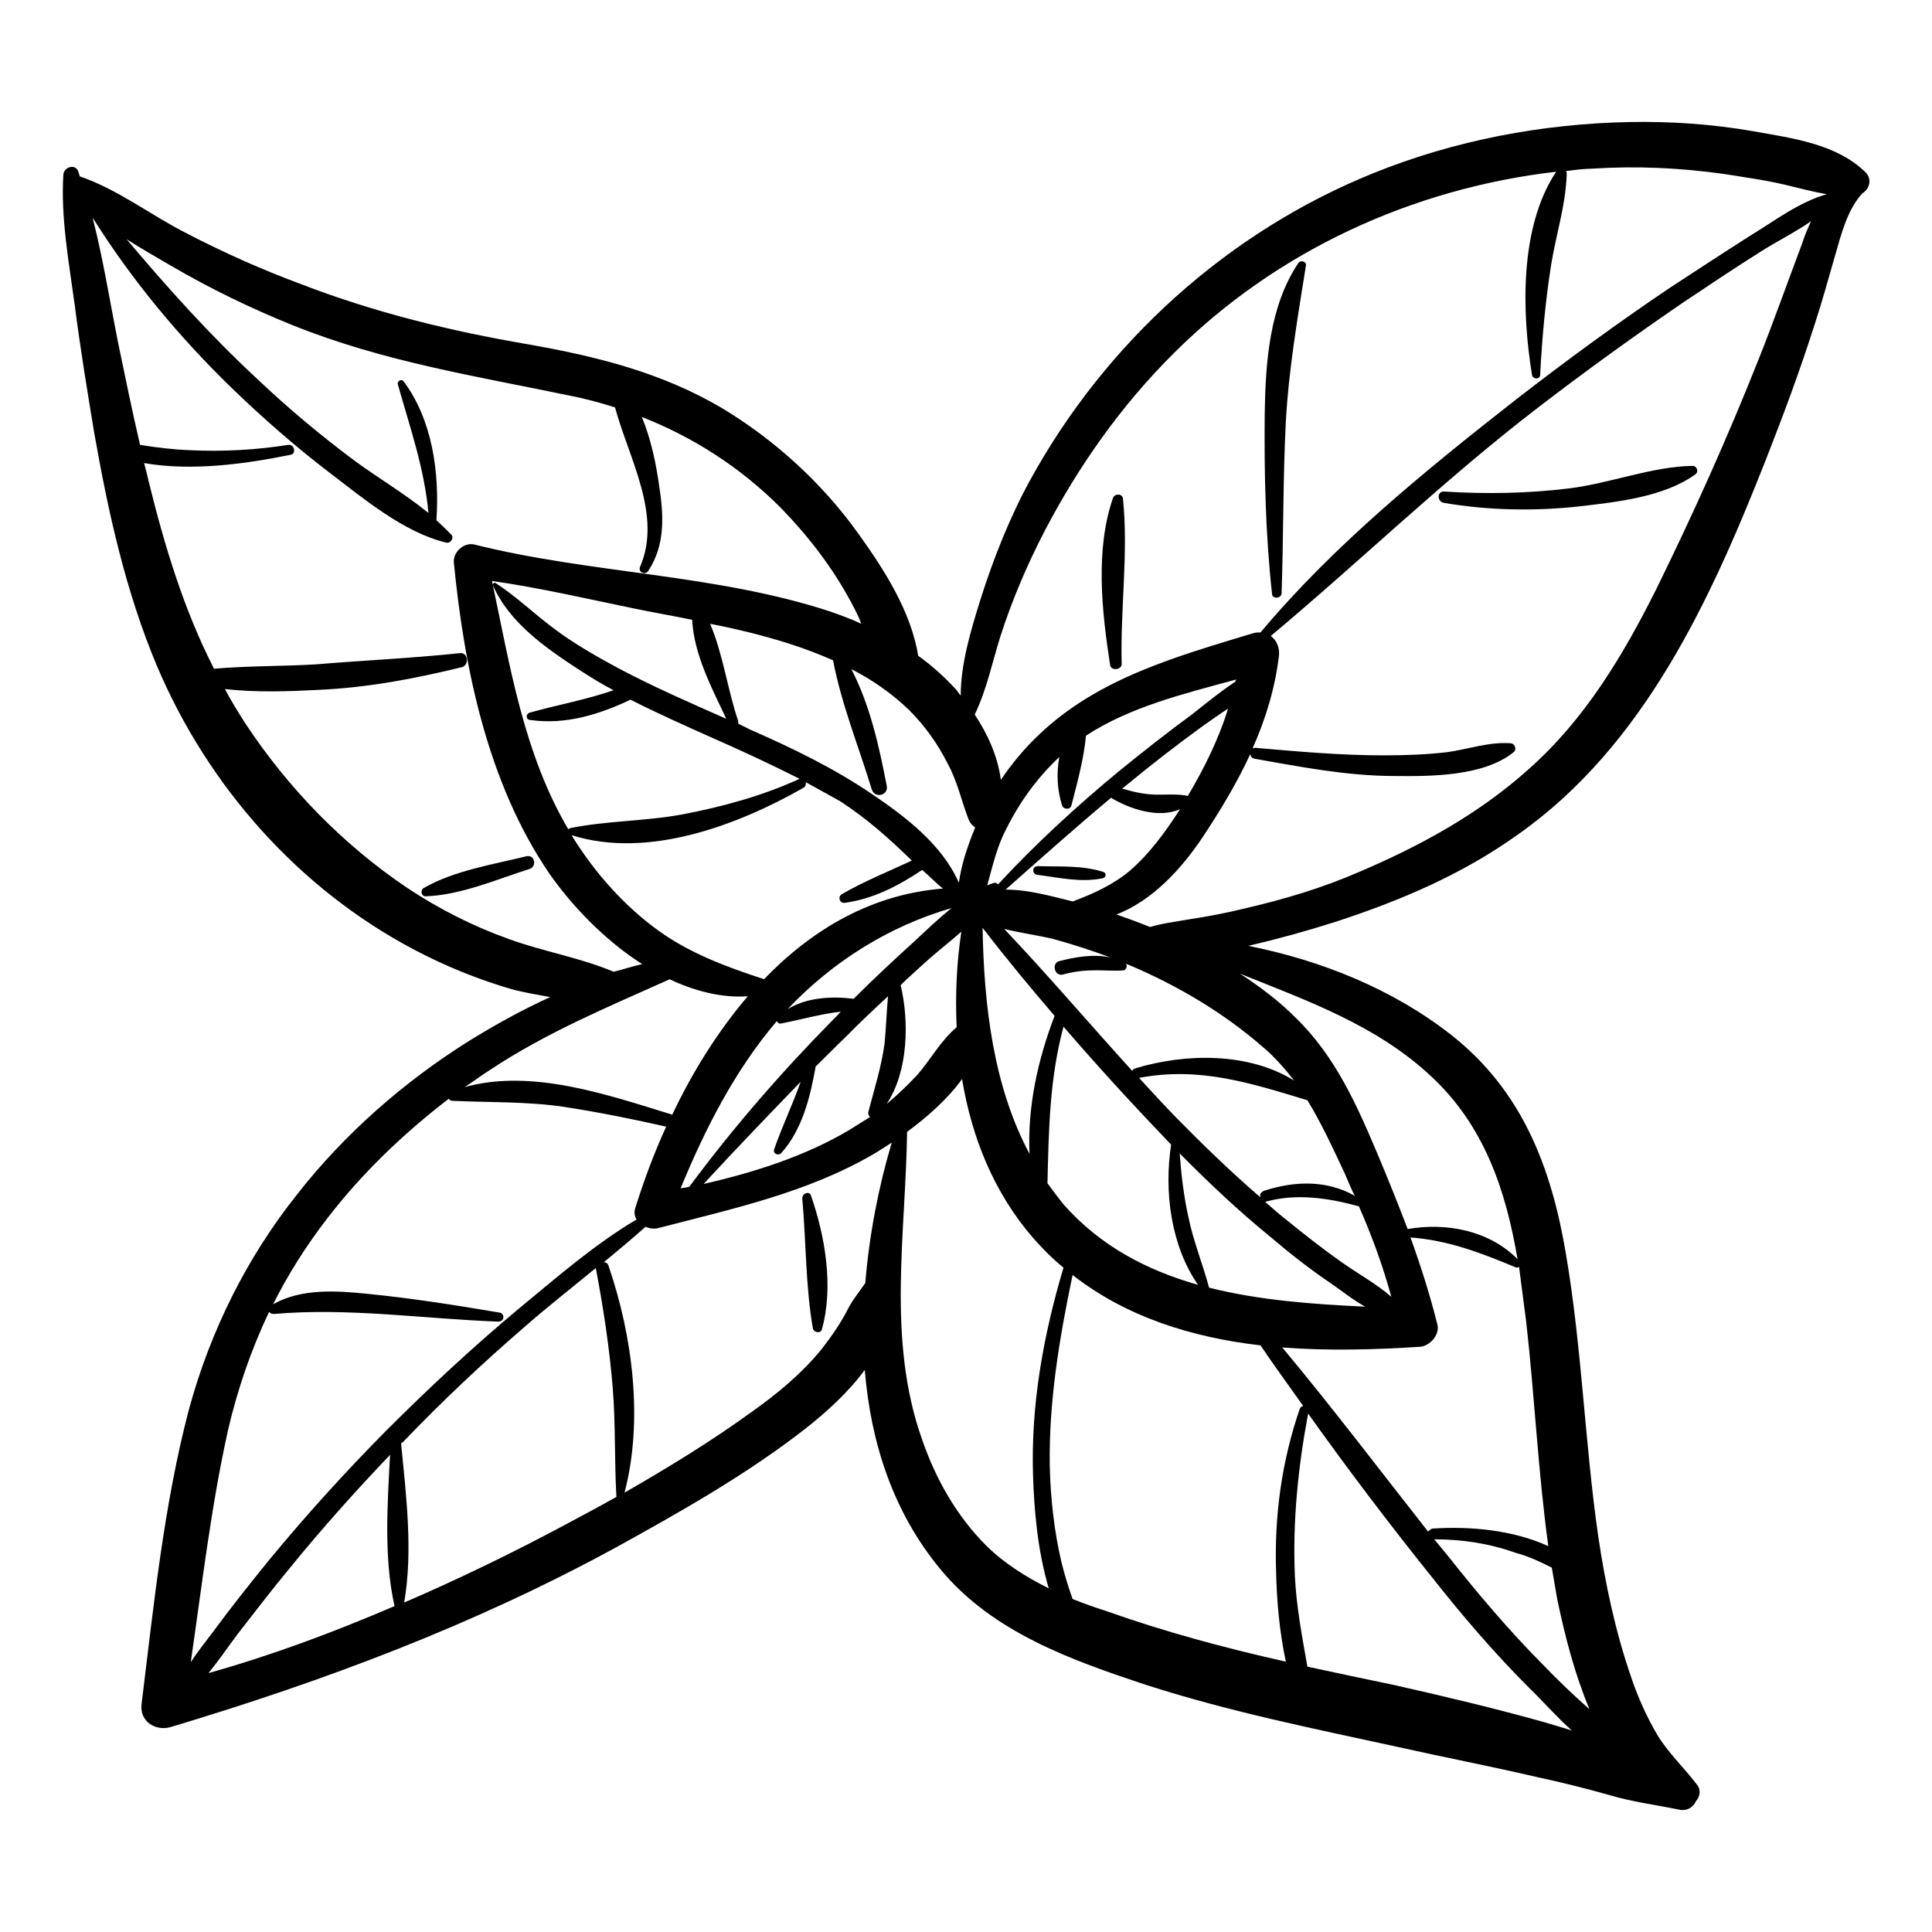 <?xml version="1.0" encoding="utf-8"?>
<!-- Generator: Adobe Illustrator 16.0.0, SVG Export Plug-In . SVG Version: 6.00 Build 0)  -->
<!DOCTYPE svg PUBLIC "-//W3C//DTD SVG 1.0//EN" "http://www.w3.org/TR/2001/REC-SVG-20010904/DTD/svg10.dtd">
<svg version="1.0" xmlns="http://www.w3.org/2000/svg" xmlns:xlink="http://www.w3.org/1999/xlink" x="0px" y="0px"
	 width="51.024px" height="51.024px" viewBox="0 0 51.024 51.024" enable-background="new 0 0 51.024 51.024" xml:space="preserve">
<g id="Calque" display="none">
</g>
<g id="Calque_2">
	<g id="patte">
	</g>
	<g id="branche_cerisier">
	</g>
	<g id="basilic">
		<path d="M49.266,4.547c-0.769-0.747-1.917-0.895-2.952-1.079c-1.086-0.191-2.196-0.266-3.283-0.245
			c-2.305,0.045-4.611,0.484-6.743,1.343c-3.86,1.553-7.091,4.481-9.089,8.126c-0.549,1.006-0.97,2.083-1.311,3.158
			c-0.25,0.804-0.515,1.681-0.516,2.522c-0.031-0.036-0.068-0.09-0.106-0.143c-0.304-0.335-0.646-0.646-1.017-0.91
			c-0.186-1.169-0.908-2.29-1.572-3.214c-0.957-1.341-2.206-2.481-3.605-3.324c-1.593-0.943-3.318-1.369-5.127-1.688
			c-2.053-0.351-4.047-0.837-5.997-1.59C6.92,7.122,5.91,6.672,4.921,6.158c-0.92-0.465-1.815-1.161-2.814-1.5
			c-0.015-0.04-0.023-0.084-0.043-0.137C1.984,4.313,1.68,4.418,1.673,4.618c-0.07,1.128,0.146,2.304,0.3,3.435
			c0.146,1.136,0.33,2.259,0.514,3.372c0.37,2.098,0.829,4.191,1.656,6.158c1.341,3.169,3.734,5.883,6.788,7.494
			c0.831,0.439,1.723,0.803,2.64,1.064c0.285,0.07,0.62,0.132,0.961,0.192c-0.743,0.336-1.459,0.736-2.132,1.15
			c-1.725,1.08-3.293,2.452-4.546,4.052c-1.337,1.676-2.297,3.611-2.862,5.679c-0.667,2.53-0.933,5.202-1.256,7.814
			c-0.038,0.446,0.374,0.695,0.77,0.584c4.082-1.225,8.014-2.7,11.762-4.745c1.707-0.941,3.451-1.927,4.995-3.13
			c0.573-0.451,1.142-0.968,1.575-1.557c0.16,1.929,0.75,3.757,1.999,5.264c1.378,1.67,3.472,2.405,5.462,3.064
			c2.172,0.697,4.399,1.146,6.609,1.627c1.231,0.276,2.459,0.511,3.691,0.799c0.643,0.138,1.291,0.299,1.926,0.48
			c0.605,0.177,1.205,0.252,1.808,0.376c0.219,0.051,0.385-0.059,0.458-0.223c0.108-0.12,0.139-0.296,0.02-0.442
			c-0.343-0.453-0.75-0.825-1.041-1.306c-0.273-0.464-0.504-0.973-0.68-1.49c-0.428-1.234-0.697-2.506-0.885-3.785
			c-0.354-2.468-0.427-4.959-0.85-7.433c-0.385-2.291-1.163-4.315-3.032-5.782c-1.54-1.208-3.438-1.968-5.354-2.349
			c0.772-0.18,1.538-0.391,2.313-0.638c1.702-0.557,3.316-1.24,4.786-2.288c3.34-2.34,5.099-6.19,6.557-9.885
			c0.468-1.189,0.911-2.38,1.299-3.599c0.203-0.614,0.368-1.231,0.548-1.848c0.154-0.537,0.32-1.194,0.716-1.619
			C49.373,4.997,49.45,4.722,49.266,4.547z M25.027,20.165c0.261,0.476,0.362,0.984,0.56,1.494c0.042,0.088,0.105,0.153,0.167,0.195
			c-0.184,0.448-0.364,0.962-0.43,1.46c-0.439-0.998-1.388-1.728-2.272-2.327c-1.028-0.702-2.139-1.237-3.273-1.733
			c-0.089-0.052-0.188-0.091-0.284-0.145c0.005-0.018,0.005-0.035,0-0.07c-0.28-0.82-0.396-1.755-0.741-2.564
			c0.707,0.136,1.377,0.301,2.066,0.517c0.399,0.127,0.793,0.276,1.181,0.446c0.219,1.153,0.677,2.279,1.021,3.407
			c0.08,0.255,0.451,0.162,0.396-0.095c-0.205-1.055-0.438-2.117-0.934-3.079c0.558,0.285,1.074,0.646,1.529,1.084
			C24.437,19.182,24.765,19.646,25.027,20.165z M23.363,27.546c-0.084,0.629-0.271,1.21-0.429,1.815
			c-0.016,0.055,0.006,0.102,0.045,0.139c-0.185,0.111-0.374,0.236-0.567,0.354c-1.16,0.684-2.495,1.11-3.829,1.414
			c0.842-0.914,1.7-1.805,2.563-2.699c-0.215,0.609-0.486,1.168-0.701,1.785c-0.037,0.119,0.115,0.18,0.192,0.094
			c0.552-0.619,0.76-1.468,0.905-2.283c0.271-0.257,0.529-0.53,0.807-0.793c0.354-0.363,0.734-0.717,1.104-1.061
			C23.414,26.719,23.401,27.131,23.363,27.546z M13.019,15.459c0.429,0.986,1.4,1.659,2.285,2.236
			c0.302,0.194,0.598,0.38,0.901,0.534c-0.721,0.25-1.467,0.383-2.205,0.589c-0.122,0.028-0.122,0.197,0.017,0.198
			c0.914,0.13,1.805-0.144,2.635-0.537c0.698,0.354,1.434,0.684,2.171,1.012c0.769,0.339,1.541,0.697,2.286,1.073
			c0,0,0,0-0.011,0.013c-0.968,0.443-1.999,0.723-3.047,0.926c-0.994,0.188-2.013,0.169-2.989,0.367
			c-0.024,0.016-0.047,0.017-0.053,0.032c-1.174-1.99-1.543-4.319-2.015-6.559c1.249,0.18,2.49,0.466,3.712,0.719
			c0.514,0.107,1.049,0.199,1.574,0.307c0.047,0.915,0.519,1.803,0.902,2.615c-0.963-0.425-1.923-0.844-2.861-1.341
			c-0.596-0.324-1.177-0.652-1.714-1.06c-0.522-0.392-0.986-0.842-1.521-1.187C13.064,15.377,12.994,15.416,13.019,15.459z
			 M21.219,20.806c0.062-0.037,0.07-0.099,0.062-0.148c0.299,0.169,0.604,0.33,0.9,0.498c0.723,0.468,1.317,1.004,1.901,1.572
			c-0.609,0.285-1.264,0.546-1.849,0.888c-0.119,0.074-0.053,0.241,0.07,0.228c0.748-0.097,1.428-0.451,2.051-0.869
			c0.181,0.149,0.357,0.341,0.549,0.492c-1.882,0.149-3.453,1.075-4.724,2.393c-0.979-0.317-1.951-0.68-2.774-1.271
			c-0.919-0.661-1.691-1.534-2.283-2.487c-0.006-0.014-0.018-0.03-0.023-0.044C17.116,22.693,19.483,21.794,21.219,20.806z
			 M20.517,26.965c0.019,0.043,0.043,0.069,0.093,0.069c0.542-0.103,1.06-0.257,1.594-0.315c-0.068,0.078-0.123,0.133-0.185,0.194
			c-1.372,1.39-2.651,2.86-3.814,4.429c-0.085,0.019-0.153,0.033-0.23,0.041C18.623,29.812,19.403,28.275,20.517,26.965z
			 M22.545,26.378c-0.6-0.073-1.237-0.035-1.744,0.273c1.181-1.25,2.672-2.188,4.326-2.668c-0.341,0.278-0.667,0.586-0.968,0.869
			C23.614,25.345,23.066,25.858,22.545,26.378z M23.786,26.017c0.204-0.204,0.426-0.392,0.65-0.6
			c0.294-0.27,0.641-0.534,0.953-0.811c-0.124,0.824-0.163,1.667-0.124,2.524c-0.407,0.337-0.7,0.867-1.034,1.252
			c-0.258,0.276-0.527,0.535-0.817,0.776C23.99,28.303,24.014,26.965,23.786,26.017z M13.447,24.803
			c-0.951-0.339-1.852-0.796-2.7-1.359c-1.69-1.141-3.126-2.617-4.252-4.315c-0.199-0.31-0.385-0.608-0.555-0.931
			c0.826,0.093,1.684,0.063,2.482,0.021c1.291-0.059,2.526-0.293,3.772-0.598c0.204-0.049,0.172-0.395-0.043-0.372
			c-1.264,0.134-2.535,0.191-3.799,0.296c-0.884,0.054-1.81,0.038-2.7,0.116c-0.791-1.544-1.307-3.24-1.723-4.938
			c-0.038-0.174-0.084-0.335-0.123-0.493c1.27,0.221,2.688,0.021,3.866-0.219c0.161-0.019,0.107-0.29-0.065-0.261
			c-0.857,0.135-1.717,0.181-2.582,0.14c-0.441-0.016-0.884-0.07-1.326-0.14c-0.211-0.906-0.399-1.821-0.591-2.75
			C2.897,7.933,2.721,6.823,2.445,5.746c1.033,1.649,2.288,3.156,3.684,4.51C6.94,11.04,7.805,11.797,8.7,12.481
			c0.898,0.684,1.966,1.582,3.084,1.849c0.107,0.03,0.215-0.113,0.138-0.208c-0.127-0.126-0.257-0.257-0.396-0.381
			c0.084-1.252-0.104-2.655-0.872-3.676c-0.045-0.059-0.17-0.008-0.148,0.083c0.326,1.158,0.698,2.207,0.81,3.401
			c-0.609-0.499-1.307-0.911-1.917-1.356c-0.91-0.677-1.777-1.398-2.604-2.184C5.557,8.862,4.432,7.61,3.344,6.318
			c0.392,0.25,0.796,0.483,1.177,0.703c1.036,0.604,2.104,1.123,3.211,1.569c2.374,0.956,4.813,1.339,7.283,1.852
			c0.416,0.08,0.831,0.191,1.227,0.317c0.373,1.363,1.252,2.852,0.661,4.214c-0.054,0.139,0.13,0.224,0.214,0.11
			c0.452-0.683,0.415-1.454,0.292-2.252c-0.081-0.581-0.215-1.232-0.458-1.818c1.365,0.533,2.621,1.342,3.687,2.416
			c0.711,0.734,1.351,1.562,1.839,2.475c0.1,0.188,0.201,0.376,0.269,0.57c-0.26-0.124-0.525-0.219-0.82-0.324
			c-3.03-0.995-6.31-0.995-9.405-1.771c-0.272-0.058-0.558,0.2-0.535,0.478c0.276,2.814,0.9,5.838,2.521,8.212
			c0.6,0.858,1.459,1.757,2.454,2.394c-0.253,0.055-0.499,0.139-0.754,0.201C15.335,25.294,14.344,25.129,13.447,24.803z
			 M12.93,28.264c1.504-1,3.131-1.671,4.755-2.401c0.662,0.311,1.369,0.497,2.064,0.448c-0.793,0.929-1.469,2.012-1.994,3.128
			c-1.694-0.521-3.703-1.224-5.479-0.729C12.496,28.564,12.711,28.402,12.93,28.264z M6.024,37.761
			c0.254-1.083,0.607-2.116,1.083-3.115c0.035,0.041,0.071,0.056,0.124,0.056c1.982-0.172,3.958,0.129,5.932,0.202
			c0.163,0,0.176-0.217,0.027-0.239c-1.16-0.196-2.313-0.38-3.488-0.495c-0.814-0.084-1.753-0.146-2.489,0.276
			c0.396-0.796,0.875-1.547,1.429-2.267c0.911-1.187,2.013-2.242,3.211-3.162c0.021,0.04,0.05,0.05,0.085,0.055
			c0.998,0.047,1.964,0.014,2.959,0.16c0.918,0.143,1.81,0.32,2.697,0.523c-0.33,0.718-0.599,1.455-0.818,2.155
			c-0.035,0.111-0.017,0.207,0.036,0.296c-1.123,0.665-2.132,1.551-3.118,2.362c-1.219,1.019-2.378,2.098-3.497,3.217
			c-1.09,1.102-2.128,2.246-3.111,3.441c-0.484,0.599-0.971,1.207-1.432,1.833c-0.201,0.272-0.431,0.552-0.616,0.841
			C5.337,41.843,5.576,39.778,6.024,37.761z M5.507,44.186c0.272-0.335,0.512-0.686,0.771-1.034
			c0.445-0.569,0.895-1.161,1.361-1.722c0.842-1.036,1.74-2.041,2.663-3.008c-0.07,1.292-0.168,2.734,0.118,3.995
			C8.808,43.109,7.173,43.719,5.507,44.186z M14.858,40.305c-1.36,0.726-2.771,1.409-4.184,2.018
			c0.237-1.356,0.05-2.845-0.078-4.173c0-0.017,0-0.022-0.001-0.031c0.014-0.008,0.036-0.027,0.059-0.046
			c1.019-1.064,2.088-2.07,3.192-3.023c0.614-0.539,1.258-1.041,1.884-1.557c0.012,0.019,0.012,0.019,0.012,0.036
			c0.195,1.028,0.355,2.077,0.44,3.126c0.078,0.959,0.043,1.921,0.097,2.878C15.806,39.801,15.326,40.052,14.858,40.305z
			 M22.852,33.886c-0.157,0.229-0.337,0.443-0.465,0.698c-0.184,0.359-0.421,0.702-0.68,1.037c-0.525,0.649-1.19,1.199-1.866,1.675
			c-1.069,0.776-2.201,1.465-3.347,2.125c0.501-1.915,0.211-4.135-0.415-5.967c-0.019-0.085-0.068-0.118-0.133-0.118
			c0.375-0.308,0.74-0.616,1.104-0.938c0.107,0.05,0.224,0.062,0.333,0.036c1.956-0.51,3.929-0.928,5.699-1.961
			c0.139-0.084,0.301-0.186,0.469-0.297C23.203,31.342,22.957,32.612,22.852,33.886z M26.041,40.815
			c-0.78-0.784-1.329-1.753-1.687-2.793c-0.937-2.636-0.435-5.41-0.398-8.129c0.529-0.39,1.082-0.877,1.452-1.396
			c0.255,1.549,0.845,3.008,1.879,4.2c0.256,0.29,0.521,0.557,0.8,0.782c-0.532,1.783-0.862,3.613-0.805,5.471
			c0.027,0.903,0.118,1.995,0.416,2.999C27.097,41.648,26.521,41.289,26.041,40.815z M28.047,21.264
			c0.022,0.11,0.206,0.132,0.246,0.019c0.147-0.575,0.331-1.232,0.388-1.854c1.169-0.766,2.602-1.11,3.965-1.483
			c0,0.012-0.022,0.039-0.022,0.058c-0.392,0.259-0.777,0.572-1.126,0.85c-0.669,0.491-1.311,0.997-1.948,1.514
			c-1.13,0.935-2.202,1.92-3.192,2.989c-0.031-0.04-0.09-0.055-0.143-0.027c-0.053,0.013-0.093,0.031-0.143,0.055
			c0.143-0.507,0.254-1.026,0.505-1.496c0.354-0.711,0.824-1.359,1.4-1.896C27.896,20.419,27.921,20.859,28.047,21.264z
			 M28.069,25.738c0.301-0.086,0.596-0.113,0.888-0.113c0.239,0,0.491,0.022,0.73,0c0.061-0.024,0.095-0.127,0.046-0.173
			c0.03,0.01,0.07,0.027,0.116,0.046c1.258,0.536,2.461,1.246,3.499,2.15c0.315,0.262,0.588,0.581,0.83,0.889
			c-1.211-0.75-2.871-0.723-4.195-0.322c-0.039,0.015-0.062,0.029-0.081,0.067c-1.134-1.248-2.222-2.527-3.381-3.749
			c0.442,0.11,0.888,0.166,1.314,0.27c0.515,0.143,1.011,0.303,1.499,0.487c-0.434-0.105-0.947-0.013-1.355,0.092
			C27.758,25.438,27.851,25.791,28.069,25.738z M31.639,33.932c-1.343-0.381-2.577-1.02-3.552-2.125
			c-0.145-0.182-0.279-0.358-0.424-0.558c0.035-1.41,0.054-2.759,0.424-4.135c0.852,0.989,1.735,1.957,2.639,2.901
			c0.074,0.078,0.139,0.146,0.203,0.216C30.739,31.468,30.923,32.898,31.639,33.932z M31.386,32.145
			c-0.124-0.562-0.189-1.119-0.23-1.683c0.757,0.764,1.541,1.508,2.379,2.19c0.519,0.443,1.048,0.858,1.602,1.233
			c0.291,0.199,0.591,0.443,0.917,0.624c-1.363-0.064-2.793-0.165-4.122-0.502C31.765,33.388,31.517,32.778,31.386,32.145z
			 M35.462,33.354c-0.519-0.361-1.023-0.761-1.525-1.167c-0.177-0.14-0.356-0.301-0.522-0.442c0.009,0,0.019-0.013,0.027-0.013
			c0.814-0.219,1.643-0.092,2.447,0.127c0.34,0.775,0.631,1.567,0.856,2.39C36.354,33.906,35.878,33.649,35.462,33.354z
			 M33.387,31.448c-0.097,0.038-0.127,0.112-0.097,0.177c-0.779-0.673-1.525-1.394-2.242-2.125
			c-0.331-0.341-0.646-0.684-0.965-1.033c1.6-0.303,2.938,0.135,4.445,0.59c0.377,0.618,0.685,1.289,0.998,1.959
			c0.086,0.194,0.161,0.395,0.255,0.567C35.047,31.164,34.198,31.183,33.387,31.448z M28.333,23.807L28.333,23.807
			c-0.557-0.135-1.17-0.313-1.775-0.313c0.923-0.818,1.847-1.639,2.791-2.43c0.009,0.013,0.009,0.019,0.015,0.019
			c0.489,0.286,1.242,0.541,1.803,0.286c-0.382,0.591-0.794,1.164-1.329,1.628C29.395,23.369,28.87,23.604,28.333,23.807z
			 M30.571,20.987c-0.323,0-0.627-0.069-0.938-0.161c0.039-0.021,0.073-0.058,0.1-0.076c0.68-0.562,1.356-1.085,2.066-1.6
			c0.215-0.148,0.419-0.299,0.635-0.434c-0.25,0.803-0.626,1.568-1.064,2.304C31.107,20.965,30.837,20.989,30.571,20.987z
			 M27.852,26.83c-0.435,1.126-0.722,2.401-0.662,3.643c-0.957-1.786-1.205-3.926-1.24-5.97
			C26.558,25.294,27.206,26.077,27.852,26.83z M29.196,42.541c-0.291-0.093-0.593-0.2-0.869-0.312
			c-0.114-0.319-0.212-0.64-0.293-0.968c-0.198-0.84-0.291-1.711-0.31-2.559c-0.026-1.695,0.255-3.366,0.603-5.03
			c1.417,1.11,3.151,1.649,4.963,1.859c0.362,0.538,0.746,1.061,1.127,1.599c-0.05,0.012-0.073,0.043-0.09,0.074
			c-0.479,1.401-0.675,2.826-0.625,4.313c0.016,0.756,0.088,1.579,0.257,2.367C32.346,43.522,30.763,43.097,29.196,42.541z
			 M40.799,45.487c-1.298-0.365-2.614-0.677-3.931-0.975c-0.779-0.163-1.563-0.327-2.34-0.496c-0.139-0.796-0.291-1.583-0.33-2.392
			c-0.063-1.432,0.084-2.884,0.35-4.291c1.064,1.495,2.166,2.946,3.299,4.357c0.8,1.013,1.629,1.978,2.54,2.889
			c0.339,0.326,0.711,0.753,1.125,1.125C41.267,45.622,41.044,45.564,40.799,45.487z M41.125,42.229
			c0.207,0.991,0.465,1.986,0.852,2.911c-0.418-0.369-0.841-0.771-1.232-1.18c-0.893-0.901-1.702-1.854-2.493-2.854
			c-0.122-0.147-0.242-0.292-0.373-0.453c0.749,0,1.457,0.111,2.164,0.361c0.332,0.092,0.633,0.229,0.94,0.387
			C41.029,41.664,41.079,41.95,41.125,42.229z M40.118,33.458c0.064,0.483,0.127,0.969,0.188,1.445
			c0.224,1.973,0.313,3.961,0.585,5.931c-0.935-0.431-2.08-0.529-3.045-0.465c-0.057,0-0.096,0.053-0.13,0.08
			c-1.275-1.62-2.527-3.275-3.851-4.862c1.212,0.093,2.451,0.058,3.641-0.019c0.252-0.019,0.511-0.305,0.46-0.566
			c-0.196-0.794-0.441-1.559-0.715-2.321c0.999,0.076,1.845,0.401,2.79,0.794C40.066,33.48,40.084,33.475,40.118,33.458z
			 M37.771,28.402c1.434,1.316,2,3.046,2.308,4.853c-0.748-0.757-1.875-0.975-2.903-0.796c-0.242-0.638-0.5-1.276-0.766-1.913
			c-0.569-1.345-1.13-2.639-2.2-3.676c-0.437-0.439-0.935-0.812-1.465-1.157C34.528,26.431,36.335,27.07,37.771,28.402z
			 M47.587,6.451c-0.382,1.012-0.735,2.015-1.135,3.02c-0.818,2.065-1.735,4.106-2.719,6.106c-0.873,1.742-1.879,3.425-3.359,4.735
			c-1.324,1.19-2.876,2.034-4.496,2.723c-0.951,0.412-1.944,0.711-2.967,0.948c-0.5,0.124-1.019,0.224-1.533,0.301
			c-0.338,0.061-0.677,0.099-1.006,0.198c-0.289-0.118-0.59-0.226-0.885-0.331c0.935-0.363,1.695-1.178,2.26-2.019
			c0.461-0.692,0.913-1.438,1.273-2.217c0.006,0.057,0.044,0.11,0.113,0.123c1.212,0.215,2.431,0.452,3.666,0.456
			c0.972,0.011,2.381,0.015,3.176-0.629c0.091-0.077,0.035-0.236-0.091-0.236c-0.554-0.041-1.112,0.159-1.661,0.235
			c-0.563,0.066-1.122,0.085-1.688,0.085c-1.132,0-2.264-0.102-3.391-0.2c-0.019,0-0.049,0.009-0.066,0.022
			c0.354-0.794,0.604-1.625,0.701-2.474c0.015-0.212-0.074-0.395-0.217-0.502c2.363-1.976,4.578-4.127,7.038-6.016
			c1.268-0.975,2.56-1.907,3.865-2.799c0.672-0.449,1.333-0.892,1.998-1.311c0.442-0.286,0.926-0.519,1.368-0.827
			C47.74,6.032,47.66,6.226,47.587,6.451z M46.211,6.232c-0.716,0.456-1.405,0.908-2.112,1.37c-1.381,0.93-2.744,1.928-4.057,2.946
			c-2.378,1.862-4.811,3.838-6.752,6.155c-0.071,0-0.145,0-0.215,0.026c-2.009,0.611-4.063,1.18-5.623,2.662
			c-0.381,0.357-0.728,0.772-1.02,1.206c-0.076-0.609-0.345-1.206-0.689-1.726c0.313-0.654,0.458-1.359,0.671-2.045
			c0.307-0.962,0.713-1.914,1.178-2.809c0.901-1.722,2.026-3.317,3.411-4.692c2.715-2.708,6.308-4.35,10.095-4.79
			c-0.976,1.472-0.906,3.719-0.638,5.367c0.022,0.123,0.215,0.123,0.215,0c0.051-0.974,0.139-1.945,0.288-2.894
			c0.127-0.796,0.39-1.595,0.414-2.414c0-0.041-0.006-0.06-0.024-0.075c0.237-0.032,0.471-0.061,0.717-0.066
			c1.146-0.074,2.309-0.021,3.462,0.142c0.549,0.089,1.087,0.159,1.628,0.289c0.394,0.092,0.732,0.185,1.088,0.246
			C47.517,5.331,46.852,5.845,46.211,6.232z"/>
		<path d="M34.29,6.945c-0.769,1.148-0.867,2.633-0.889,3.98c-0.015,1.587,0.021,3.18,0.193,4.759
			c0.007,0.146,0.253,0.125,0.253-0.019c0.051-1.502,0.035-3.012,0.111-4.515c0.077-1.406,0.313-2.754,0.532-4.141
			C34.506,6.906,34.346,6.86,34.29,6.945z"/>
		<path d="M29.395,13.149c-0.475,1.368-0.296,3.001-0.077,4.414c0.018,0.165,0.316,0.132,0.305-0.033
			c-0.037-1.453,0.182-2.933,0.034-4.365C29.641,13.031,29.438,13.031,29.395,13.149z"/>
		<path d="M44.708,12.304c-1.07,0.013-2.184,0.461-3.265,0.594c-1.087,0.134-2.188,0.153-3.302,0.084
			c-0.195-0.013-0.195,0.268-0.003,0.3c1.177,0.198,2.37,0.223,3.577,0.091c0.98-0.115,2.236-0.245,3.069-0.853
			C44.868,12.451,44.81,12.304,44.708,12.304z"/>
		<path d="M29.148,23.031c-0.563-0.184-1.169-0.138-1.739-0.156c-0.153,0-0.166,0.215-0.009,0.229
			c0.562,0.075,1.161,0.21,1.72,0.091C29.21,23.18,29.229,23.063,29.148,23.031z"/>
		<path d="M13.893,22.616c-0.874,0.215-1.909,0.38-2.692,0.831c-0.104,0.046-0.089,0.225,0.042,0.225
			c0.925-0.034,1.863-0.443,2.739-0.722C14.19,22.885,14.124,22.555,13.893,22.616z"/>
		<path d="M21.188,31.652c0.101,1.126,0.086,2.325,0.281,3.438c0.035,0.111,0.214,0.13,0.237,0.017
			c0.316-1.13,0.084-2.455-0.288-3.532C21.37,31.435,21.182,31.526,21.188,31.652z"/>
	</g>
	<g id="rose">
	</g>
	<g id="fleur_cerisier">
	</g>
	<g id="fleur_simple">
	</g>
	<g id="fleur">
	</g>
	<g id="cigale">
	</g>
	<g id="salamandre">
	</g>
	<g id="contour" display="none">
	</g>
</g>
</svg>
